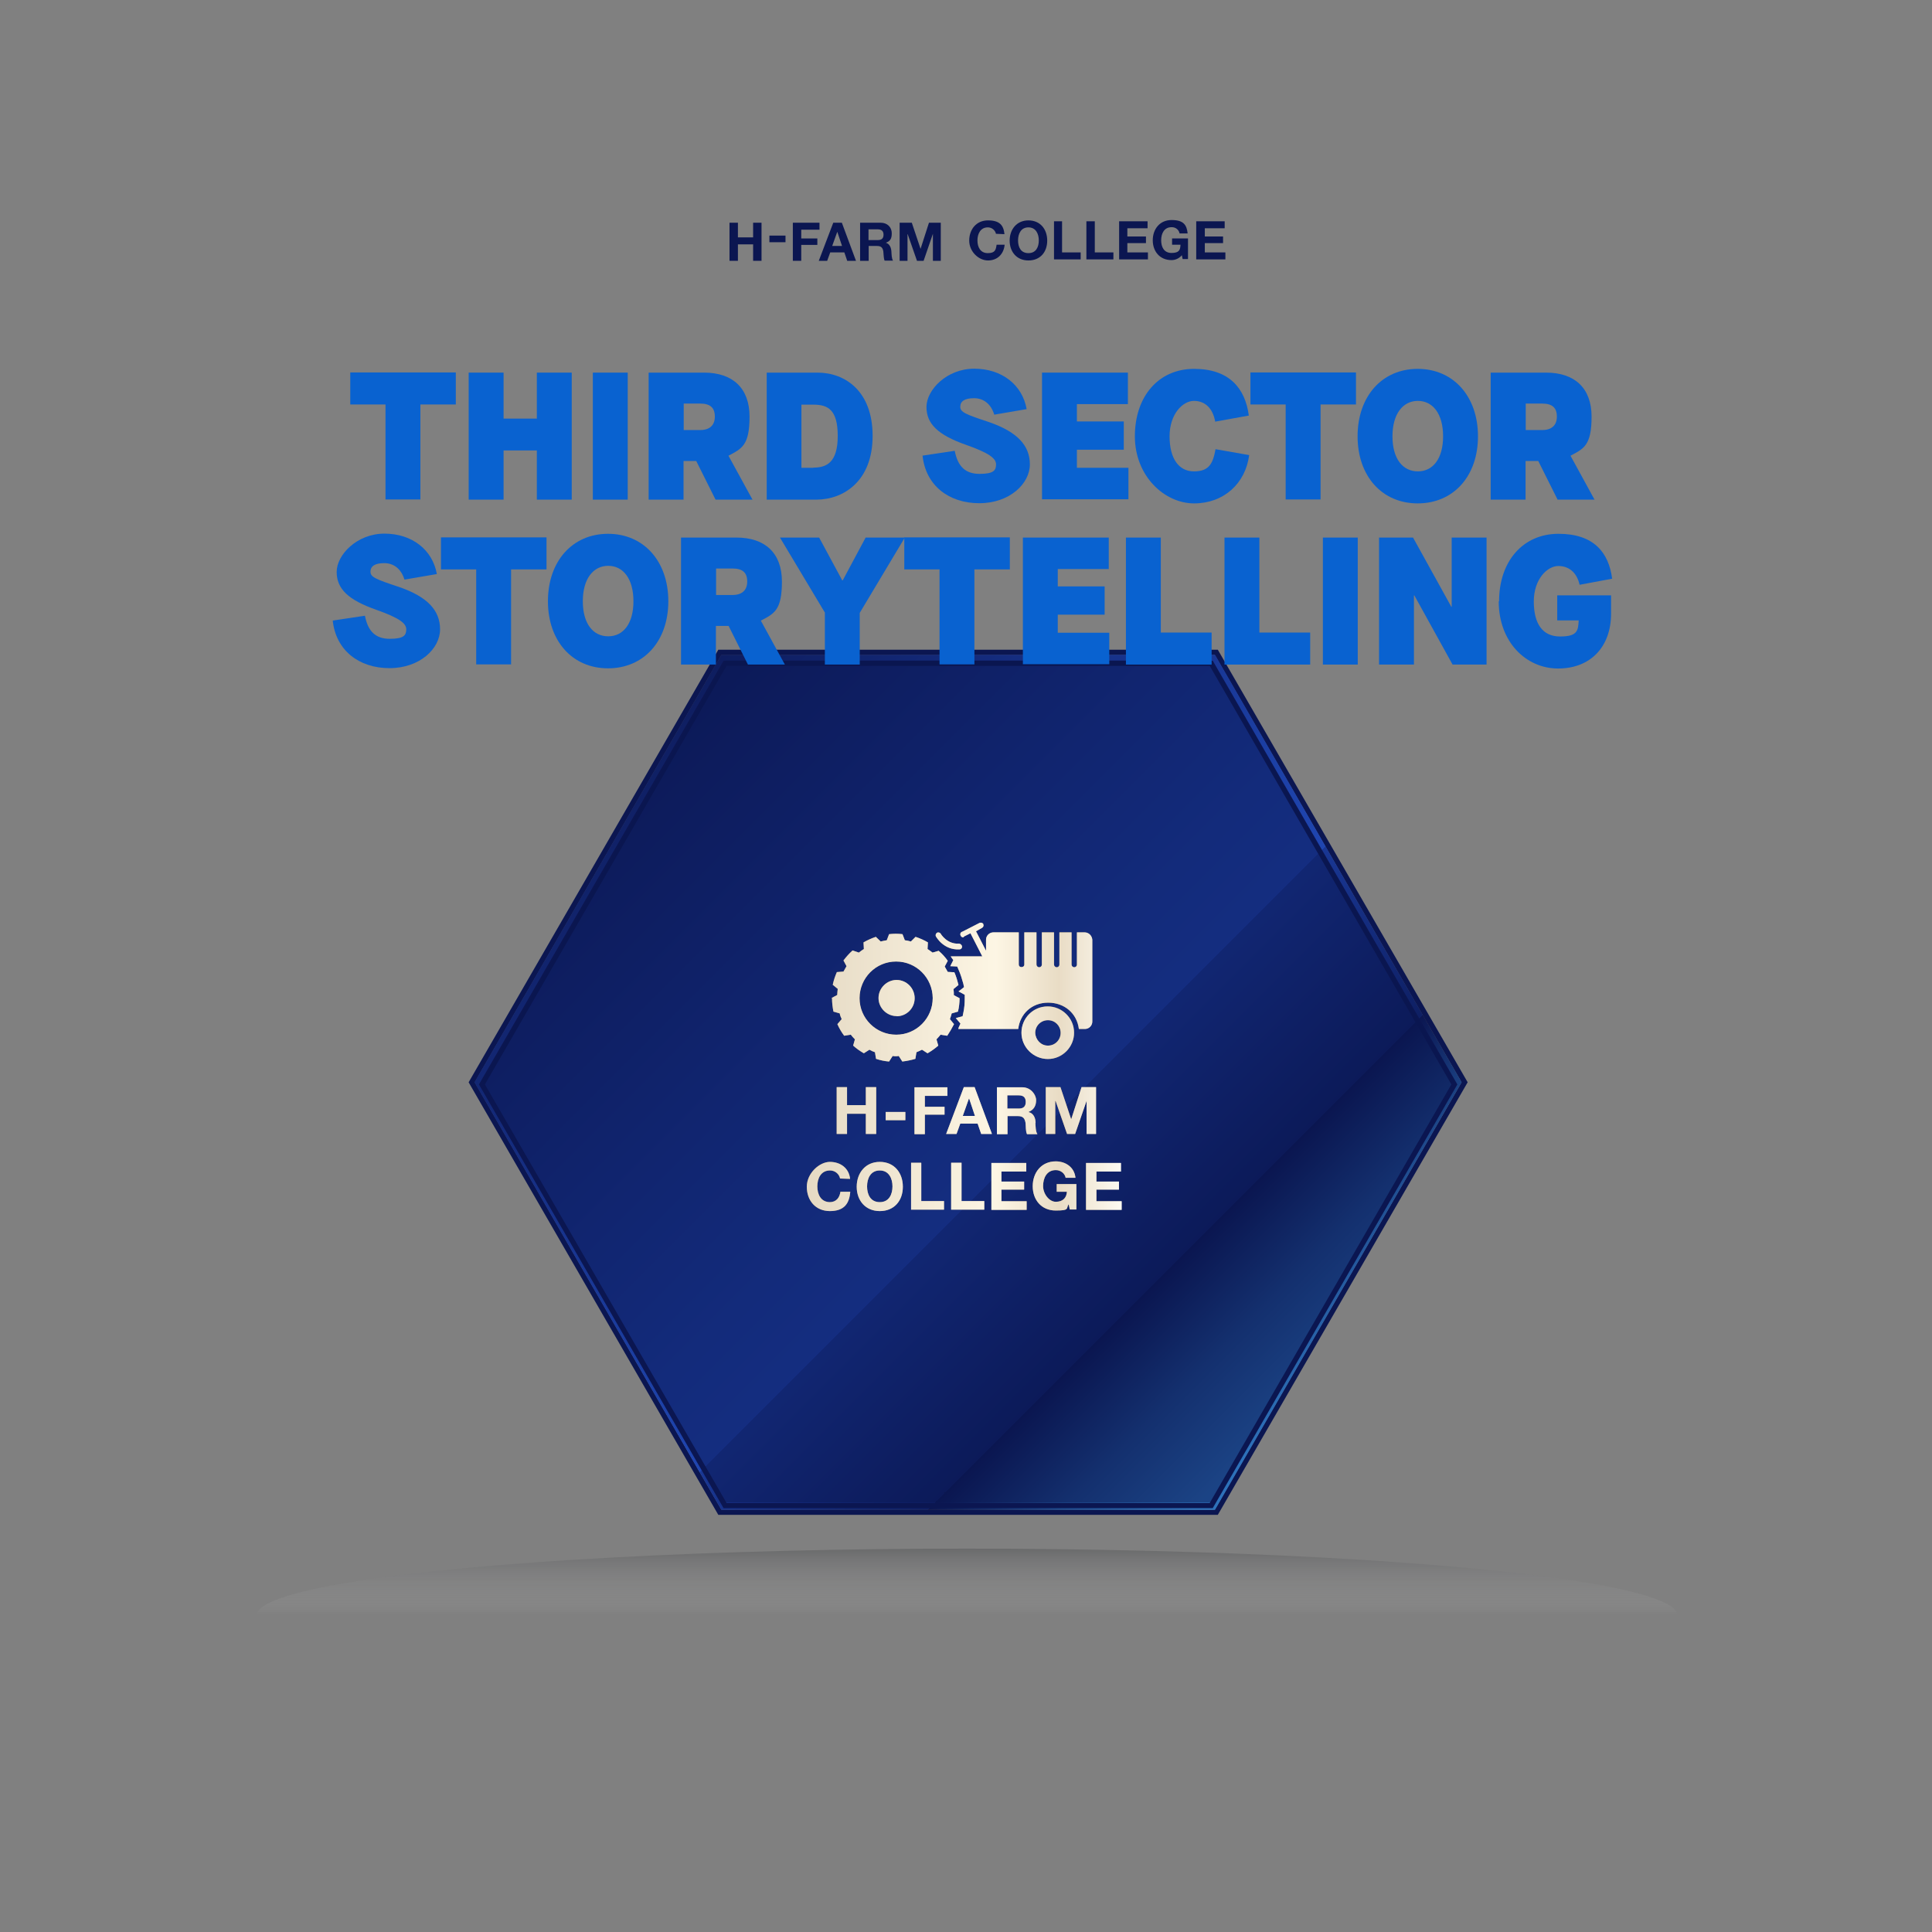 <?xml version="1.0" encoding="UTF-8"?>
<svg xmlns="http://www.w3.org/2000/svg" xmlns:xlink="http://www.w3.org/1999/xlink" version="1.1" viewBox="0 0 1080 1080" xmlns:openbadges="http://openbadges.org"><rect x="0" y="0" width="1080" height="1080" fill="#808080" stroke="none"/><openbadges:assertion verify="https://badges.h-farm.com/api/json/v2/assertion/681b0f31b308ef9fb5853283"><![CDATA[{"verify":{"url":"https://badges.h-farm.com/api/json/v2/assertion/681b0f31b308ef9fb5853283","type":"hosted"}}]]></openbadges:assertion>
  <!-- Generator: Adobe Illustrator 29.0.0, SVG Export Plug-In . SVG Version: 2.1.0 Build 186)  -->
  <defs>
    <style>
      .st0 {
        opacity: .5;
      }

      .st0, .st1 {
        fill: #0b1651;
      }

      .st2 {
        fill: url(#linear-gradient);
      }

      .st3 {
        fill: url(#Sfumatura_senza_nome_39);
      }

      .st4 {
        isolation: isolate;
      }

      .st5 {
        fill: #0962d0;
      }

      .st6 {
        fill: none;
        stroke-width: 2.9px;
      }

      .st6, .st7 {
        stroke: #0b1651;
      }

      .st8 {
        fill: #fff;
      }

      .st9 {
        opacity: .7;
      }

      .st10 {
        mix-blend-mode: luminosity;
      }

      .st7 {
        fill: url(#Nuovo_campione_sfumatur_copia);
        stroke-width: 3px;
      }

      .st11 {
        fill: url(#Sfumatura_senza_nome_50);
        mix-blend-mode: multiply;
        opacity: .3;
      }
    </style>
    <linearGradient id="Nuovo_campione_sfumatur_copia" data-name="Nuovo campione sfumatur copia" x1="351.6" y1="415.5" x2="724.6" y2="788.4" gradientUnits="userSpaceOnUse">
      <stop offset="0" stop-color="#a98238"/>
      <stop offset=".6" stop-color="#f7dfa4"/>
      <stop offset=".8" stop-color="#b58a3d"/>
      <stop offset="1" stop-color="#f9efd4"/>
    </linearGradient>
    <linearGradient id="Sfumatura_senza_nome_39" data-name="Sfumatura senza nome 39" x1="352.7" y1="416.5" x2="723.5" y2="787.4" gradientUnits="userSpaceOnUse">
      <stop offset="0" stop-color="#0b1651"/>
      <stop offset="0" stop-color="#0e1d5f"/>
      <stop offset=".3" stop-color="#17328b"/>
      <stop offset=".5" stop-color="#1c40a6"/>
      <stop offset=".6" stop-color="#1f45b0"/>
      <stop offset=".6" stop-color="#193794"/>
      <stop offset=".8" stop-color="#0e1f63"/>
      <stop offset=".8" stop-color="#0b1651"/>
      <stop offset=".9" stop-color="#1e4a8d"/>
      <stop offset="1" stop-color="#2d71ba"/>
    </linearGradient>
    <linearGradient id="Sfumatura_senza_nome_50" data-name="Sfumatura senza nome 50" x1="540.6" y1="940.1" x2="540.6" y2="865.7" gradientUnits="userSpaceOnUse">
      <stop offset=".5" stop-color="#fff" stop-opacity="0"/>
      <stop offset=".6" stop-color="#c2c3c3" stop-opacity=".3"/>
      <stop offset=".9" stop-color="#5d5e61" stop-opacity=".8"/>
      <stop offset="1" stop-color="#37393c"/>
    </linearGradient>
    <linearGradient id="linear-gradient" x1="451.1" y1="596.3" x2="627" y2="596.3" gradientUnits="userSpaceOnUse">
      <stop offset="0" stop-color="#a98238"/>
      <stop offset=".6" stop-color="#f7dfa4"/>
      <stop offset=".8" stop-color="#b58a3d"/>
      <stop offset="1" stop-color="#f9efd4"/>
    </linearGradient>
  </defs>
  <g class="st4">
    <g id="Medal">
      <polygon class="st7" points="679.9 364.7 402.4 364.7 263.7 605 402.4 845.3 679.9 845.3 818.7 605 679.9 364.7"/>
      <polygon class="st3" points="679.2 366 403.2 366 265.2 605 403.2 844 679.2 844 817.1 605 679.2 366"/>
      <path class="st1" d="M407.8,124.5h4.7v8.2h8.5v-8.2h4.7v21.3h-4.7v-9.2h-8.5v9.2h-4.7v-21.3Z"/>
      <path class="st1" d="M430.1,131.7h9v3.7h-9v-3.7Z"/>
      <path class="st1" d="M443.2,124.5h14.9v3.9h-10.2v4.9h9v3.6h-9v8.9h-4.7v-21.3Z"/>
      <path class="st1" d="M465.7,124.5h4.9l7.9,21.3h-4.9l-1.6-4.7h-7.9l-1.7,4.7h-4.7l8.1-21.3ZM465.2,137.5h5.5l-2.6-7.8h-.1l-2.8,7.8Z"/>
      <path class="st1" d="M480.8,124.5h11.5c3.8,0,6.2,2.6,6.2,5.9s-1,4.4-3.3,5.3h0c2.3.7,3,3,3.1,5,.1,1.4.1,3.8.9,5h-4.7c-.6-1.4-.5-3.5-.7-5-.3-2.2-1.2-3.2-3.5-3.2h-4.7v8.3h-4.8v-21.3h0ZM485.5,134.2h5.2c2.1,0,3.2-.9,3.2-3s-1.2-3-3.2-3h-5.2v6Z"/>
      <path class="st1" d="M503,124.5h6.7l4.9,14.6,4.7-14.6h6.6v21.3h-4.4v-15.1l-5.2,15.1h-3.7l-5.2-14.9h-.1v14.9h-4.4v-21.3h0Z"/>
      <path class="st1" d="M556.8,130.8c-.5-2.2-2.4-3.7-4.6-3.7-4.1,0-5.8,3.6-5.8,7.3s1.6,7.1,5.8,7.1,4.5-2,4.9-4.7h4.5c-.5,5.3-4.1,8.8-9.3,8.8s-10.5-4.9-10.5-11.1,3.9-11.3,10.5-11.3,8.7,2.8,9.2,7.7l-4.6-.2h0Z"/>
      <path class="st1" d="M574.9,123.2c6.6,0,10.5,4.9,10.5,11.3s-3.9,11.1-10.5,11.1-10.5-4.9-10.5-11.1,3.9-11.3,10.5-11.3M574.9,141.5c4.3,0,5.8-3.5,5.8-7.1s-1.6-7.3-5.8-7.3-5.8,3.6-5.8,7.3,1.5,7.1,5.8,7.1"/>
      <path class="st1" d="M589.1,123.7h4.6v17.4h10.4v3.9h-14.9v-21.3Z"/>
      <path class="st1" d="M607.3,123.7h4.7v17.4h10.4v3.9h-15.1v-21.3Z"/>
      <path class="st1" d="M625.6,123.7h15.9v3.9h-11.3v4.6h10.4v3.7h-10.4v5.2h11.5v3.9h-16.1v-21.3Z"/>
      <path class="st1" d="M660.8,142.5c-1.4,1.8-3.6,2.9-5.9,2.9-6.6,0-10.5-4.9-10.5-11.1s3.9-11.3,10.5-11.3,8.5,2.6,9,7.5h-4.5c-.4-2.1-2.3-3.6-4.5-3.5-4.1,0-5.8,3.5-5.8,7.3s1.6,7.1,5.8,7.1,4.9-1.6,5-4.6h-4.7v-3.5h8.9v11.5h-3l-.5-2.4h0Z"/>
      <path class="st1" d="M668.7,123.7h15.9v3.9h-11.1v4.6h10.2v3.7h-10.2v5.2h11.5v3.9h-16.3v-21.3h0Z"/>
      <polygon class="st6" points="677.1 370.8 405.3 370.8 269.4 606.2 405.3 841.6 677.1 841.6 813 606.2 677.1 370.8"/>
      <ellipse class="st11" cx="540.6" cy="902.9" rx="397" ry="37.2"/>
      <polygon class="st0" points="677.2 369.2 405.5 369.2 269.6 604.5 405.5 839.8 677.2 839.8 813 604.5 677.2 369.2"/>
      <g class="st10">
        <path class="st2" d="M600.4,577.2c0-8.1-6.8-14.7-14.8-14.6-8.1,0-14.6,6.6-14.6,14.7,0,8.1,6.7,14.7,14.8,14.7,8.1,0,14.7-6.8,14.6-14.8ZM578.7,577.4c0-3.9,3.1-7.1,7.1-7.1s7,3.1,7.1,6.9v.2c0,3.9-3.1,7.1-7.1,7.1-3.9,0-6.9-3.2-7.1-7.1ZM501.2,568.1c5.6,0,10.1-4.5,10.1-10.1h0c0-5.7-4.6-10.2-10.1-10.2s-10.1,4.6-10.1,10.1,4.6,10.1,10.1,10.1ZM465.1,558c0,2.5.3,5,.8,7.5l3.5,1c.2,1.1.6,2.2,1.1,3.2l-2.4,2.8c1,2.3,2.3,4.5,3.8,6.5l3.7-.6c.7.9,1.4,1.7,2.3,2.6l-1,3.5c1.9,1.7,3.9,3.1,6,4.3l3.1-2c1,.6,2,1,3.1,1.4l.6,3.7c2.4.8,4.8,1.3,7.3,1.5l2-3.1c1.1.2,2.3.2,3.4,0l2,3.1c2.5-.3,4.9-.8,7.3-1.5l.6-3.7c1-.4,2.1-.9,3.1-1.4l3.1,2c2.2-1.3,4.2-2.7,6-4.3l-1-3.5c.8-.8,1.5-1.7,2.3-2.6l3.7.6c1.4-2.1,2.7-4.3,3.8-6.5l-2.3-2.8c.4-1,.7-2.1,1-3.2l3.5-1c.6-2.4.9-5,.9-7.5l-3.2-1.7c0-1.1,0-2.3-.2-3.4l2.8-2.3c-.6-2.4-1.3-4.8-2.3-7.1l-3.7-.2c-.6-1-1.1-2-1.7-3l1.7-3.2c-1.4-2-3.1-3.9-5.1-5.6l-3.4,1c-.9-.7-1.9-1.4-2.8-2l.2-3.7c-2.2-1.3-4.5-2.3-6.9-3.1l-2.6,2.6c-1.1-.3-2.3-.6-3.4-.7l-1.3-3.4c-2.5-.3-5-.3-7.5,0l-1.3,3.4c-1.1.2-2.3.4-3.4.7l-2.7-2.6c-2.4.8-4.8,1.9-6.9,3.1l.2,3.7c-1,.6-1.9,1.3-2.8,2l-3.5-1.2c-1.9,1.7-3.5,3.5-5.1,5.6l1.7,3.2-1.7,3-3.7.3c-1,2.3-1.8,4.7-2.3,7.1l2.8,2.3c-.2,1.1-.2,2.3-.3,3.4l-3.2,1.7ZM500.8,537.5h.2c11.2,0,20.3,9.1,20.4,20.4,0,11.3-9.1,20.5-20.4,20.5-11.3,0-20.5-9.1-20.5-20.4,0-11.3,9.1-20.5,20.4-20.5ZM536.4,530.7c.8,0,1.4-.7,1.4-1.5v-.2c-.2-.8-.9-1.5-1.8-1.5-6.6.4-10.1-5.4-10.1-5.5-.4-.7-1.4-1-2.1-.6s-1,1.4-.6,2.1c.2.3,4.3,7.7,13.1,7.2ZM538.5,523.7c.2,0,.4-.2.6-.3l3.4-1.7,6.6,12.9h-17.7c.2.2.3.3.4.6l1.1,1.5-1.7,3.4c1,0,3.9.2,3.9.2l.8,1.9c1.1,2.5,1.9,5.1,2.6,7.7l.4,1.9s-2.3,1.9-3.1,2.4c.9.4,3.5,1.9,3.5,1.9v2c0,2.7-.2,5.4-.8,8.1l-.4,1.9s-2.8.7-3.8,1c.6.7,2.6,3.1,2.6,3.1l-.8,1.7c-.2.4-.3.8-.4,1.3h33.5c1-8.4,7.5-14.7,16.7-14.7s16.1,6,17.2,14.7h3.4c2.3,0,4.1-1.9,4.1-4.1v-45.8c-.2-2.3-2-4.1-4.3-4.1h-4.3v18c0,.9-.7,1.5-1.5,1.5s-1.5-.7-1.5-1.5v-18h-6.8v18c0,.9-.7,1.5-1.5,1.5s-1.5-.7-1.5-1.5v-18h-6.8v18c0,.9-.7,1.5-1.5,1.5s-1.5-.7-1.5-1.5v-18h-6.8v18c0,.9-.8,1.5-1.7,1.4-.8,0-1.4-.6-1.4-1.4v-18h-14.2c-2.3,0-4.1,1.9-4.1,4.1v9.6h0v-3.4l-5.6-10.9,3.3-1.9c.7-.3,1.1-1.2.8-1.9,0,0,0,0,0-.2-.4-.8-1.4-1-2.1-.7l-9.6,4.9c-.9.2-1.4,1.1-1.1,2s1.1,1.4,2,1.1ZM489.8,633.9v-26.2h-5.8v10.1h-10.5v-10.1h-5.8v26.2h5.8v-11.3h10.5v11.3h5.8ZM495.1,626.2h11v-4.6h-11v4.6ZM517,612.6h12.6v-4.8h-18.4v26.2h5.8v-10.9h11v-4.4h-11v-6ZM536.8,628.1h9.7l2,5.8h6l-9.7-26.2h-6l-9.9,26.2h5.8l2.1-5.8ZM541.6,614.2h.2l3.2,9.6h-6.8l3.4-9.6ZM578.9,627.7c0-2.5-1-5.3-3.8-6v-.2c2.8-1.1,4.1-3.4,4.1-6.5s-3-7.2-7.7-7.2h-14.2v26.2h5.9v-10.1h5.8c2.9,0,3.9,1.3,4.3,3.9.2,1.9,0,4.5.8,6.2h5.8c-1-1.5-1-4.5-1.1-6.2ZM569.5,619.7h-6.4v-7.4h6.4c2.5,0,3.9,1.1,3.9,3.7s-1.4,3.7-3.9,3.7ZM612.7,633.9v-26.2h-8.1l-5.8,18-6-18h-8.2v26.2c0,0,5.3,0,5.3,0v-18.4h.2l6.4,18.4h4.5l6.4-18.5v18.5h5.4ZM464,672c-5.1,0-7.1-4.3-7.1-8.8s2-8.9,7.1-8.9c2.7,0,5.1,1.9,5.6,4.5l5.6.2c-.6-6.1-5.5-9.5-11.3-9.5s-12.9,6.3-12.9,13.9,4.8,13.6,12.9,13.6,10.9-4.3,11.4-10.8h-5.5c-.5,3.4-2.4,5.8-6,5.8ZM491.8,649.5c-8.1,0-12.9,6.3-12.9,13.9s4.8,13.6,12.9,13.6,12.9-5.8,12.9-13.6-4.8-13.9-12.9-13.9ZM491.8,672c-5.2,0-7.1-4.3-7.1-8.8s2-8.9,7.1-8.9,7.1,4.5,7.1,8.9-1.9,8.8-7.1,8.8ZM514.9,650h-5.6v26.2h18.4v-4.8h-12.7v-21.3ZM537.5,650h-5.8v26.2h18.5v-4.8h-12.7v-21.3ZM559.8,665h12.7v-4.5h-12.7v-5.6h13.9v-4.8h-19.5v26.2h19.7v-4.8h-14.1v-6.4ZM590.7,666.2h5.7c-.2,3.6-2.5,5.6-6.2,5.6s-7.1-4.4-7.1-8.8,2-8.9,7.1-8.9c2.7,0,5,1.8,5.5,4.3h5.5c-.6-6-5.6-9.2-11-9.2-8.1,0-12.9,6.3-12.9,13.9s4.8,13.6,12.9,13.6,5.6-1.3,7.2-3.5l.6,2.9h3.7v-14.2h-11v4.3ZM612.9,671.4v-6.4h12.6v-4.5h-12.6v-5.6h13.7v-4.8h-19.5v26.2c0,0,19.9,0,19.9,0v-4.8h-14.1Z"/>
      </g>
      <g class="st9">
        <path class="st8" d="M600.4,577.2c0-8.1-6.8-14.7-14.8-14.6-8.1,0-14.6,6.6-14.6,14.7,0,8.1,6.7,14.7,14.8,14.7,8.1,0,14.7-6.8,14.6-14.8ZM578.7,577.4c0-3.9,3.1-7.1,7.1-7.1s7,3.1,7.1,6.9v.2c0,3.9-3.1,7.1-7.1,7.1-3.9,0-6.9-3.2-7.1-7.1ZM501.2,568.1c5.6,0,10.1-4.5,10.1-10.1h0c0-5.7-4.6-10.2-10.1-10.2s-10.1,4.6-10.1,10.1,4.6,10.1,10.1,10.1ZM465.1,558c0,2.5.3,5,.8,7.5l3.5,1c.2,1.1.6,2.2,1.1,3.2l-2.4,2.8c1,2.3,2.3,4.5,3.8,6.5l3.7-.6c.7.9,1.4,1.7,2.3,2.6l-1,3.5c1.9,1.7,3.9,3.1,6,4.3l3.1-2c1,.6,2,1,3.1,1.4l.6,3.7c2.4.8,4.8,1.3,7.3,1.5l2-3.1c1.1.2,2.3.2,3.4,0l2,3.1c2.5-.3,4.9-.8,7.3-1.5l.6-3.7c1-.4,2.1-.9,3.1-1.4l3.1,2c2.2-1.3,4.2-2.7,6-4.3l-1-3.5c.8-.8,1.5-1.7,2.3-2.6l3.7.6c1.4-2.1,2.7-4.3,3.8-6.5l-2.3-2.8c.4-1,.7-2.1,1-3.2l3.5-1c.6-2.4.9-5,.9-7.5l-3.2-1.7c0-1.1,0-2.3-.2-3.4l2.8-2.3c-.6-2.4-1.3-4.8-2.3-7.1l-3.7-.2c-.6-1-1.1-2-1.7-3l1.7-3.2c-1.4-2-3.1-3.9-5.1-5.6l-3.4,1c-.9-.7-1.9-1.4-2.8-2l.2-3.7c-2.2-1.3-4.5-2.3-6.9-3.1l-2.6,2.6c-1.1-.3-2.3-.6-3.4-.7l-1.3-3.4c-2.5-.3-5-.3-7.5,0l-1.3,3.4c-1.1.2-2.3.4-3.4.7l-2.7-2.6c-2.4.8-4.8,1.9-6.9,3.1l.2,3.7c-1,.6-1.9,1.3-2.8,2l-3.5-1.2c-1.9,1.7-3.5,3.5-5.1,5.6l1.7,3.2-1.7,3-3.7.3c-1,2.3-1.8,4.7-2.3,7.1l2.8,2.3c-.2,1.1-.2,2.3-.3,3.4l-3.2,1.7ZM500.8,537.5h.2c11.2,0,20.3,9.1,20.4,20.4,0,11.3-9.1,20.5-20.4,20.5-11.3,0-20.5-9.1-20.5-20.4,0-11.3,9.1-20.5,20.4-20.5ZM536.4,530.7c.8,0,1.4-.7,1.4-1.5v-.2c-.2-.8-.9-1.5-1.8-1.5-6.6.4-10.1-5.4-10.1-5.5-.4-.7-1.4-1-2.1-.6s-1,1.4-.6,2.1c.2.3,4.3,7.7,13.1,7.2ZM538.5,523.7c.2,0,.4-.2.6-.3l3.4-1.7,6.6,12.9h-17.7c.2.2.3.3.4.6l1.1,1.5-1.7,3.4c1,0,3.9.2,3.9.2l.8,1.9c1.1,2.5,1.9,5.1,2.6,7.7l.4,1.9s-2.3,1.9-3.1,2.4c.9.4,3.5,1.9,3.5,1.9v2c0,2.7-.2,5.4-.8,8.1l-.4,1.9s-2.8.7-3.8,1c.6.7,2.6,3.1,2.6,3.1l-.8,1.7c-.2.4-.3.8-.4,1.3h33.5c1-8.4,7.5-14.7,16.7-14.7s16.1,6,17.2,14.7h3.4c2.3,0,4.1-1.9,4.1-4.1v-45.8c-.2-2.3-2-4.1-4.3-4.1h-4.3v18c0,.9-.7,1.5-1.5,1.5s-1.5-.7-1.5-1.5v-18h-6.8v18c0,.9-.7,1.5-1.5,1.5s-1.5-.7-1.5-1.5v-18h-6.8v18c0,.9-.7,1.5-1.5,1.5s-1.5-.7-1.5-1.5v-18h-6.8v18c0,.9-.8,1.5-1.7,1.4-.8,0-1.4-.6-1.4-1.4v-18h-14.2c-2.3,0-4.1,1.9-4.1,4.1v9.6h0v-3.4l-5.6-10.9,3.3-1.9c.7-.3,1.1-1.2.8-1.9,0,0,0,0,0-.2-.4-.8-1.4-1-2.1-.7l-9.6,4.9c-.9.2-1.4,1.1-1.1,2s1.1,1.4,2,1.1ZM489.8,633.9v-26.2h-5.8v10.1h-10.5v-10.1h-5.8v26.2h5.8v-11.3h10.5v11.3h5.8ZM495.1,626.2h11v-4.6h-11v4.6ZM517,612.6h12.6v-4.8h-18.4v26.2h5.8v-10.9h11v-4.4h-11v-6ZM536.8,628.1h9.7l2,5.8h6l-9.7-26.2h-6l-9.9,26.2h5.8l2.1-5.8ZM541.6,614.2h.2l3.2,9.6h-6.8l3.4-9.6ZM578.9,627.7c0-2.5-1-5.3-3.8-6v-.2c2.8-1.1,4.1-3.4,4.1-6.5s-3-7.2-7.7-7.2h-14.2v26.2h5.9v-10.1h5.8c2.9,0,3.9,1.3,4.3,3.9.2,1.9,0,4.5.8,6.2h5.8c-1-1.5-1-4.5-1.1-6.2ZM569.5,619.7h-6.4v-7.4h6.4c2.5,0,3.9,1.1,3.9,3.7s-1.4,3.7-3.9,3.7ZM612.7,633.9v-26.2h-8.1l-5.8,18-6-18h-8.2v26.2c0,0,5.3,0,5.3,0v-18.4h.2l6.4,18.4h4.5l6.4-18.5v18.5h5.4ZM464,672c-5.1,0-7.1-4.3-7.1-8.8s2-8.9,7.1-8.9c2.7,0,5.1,1.9,5.6,4.5l5.6.2c-.6-6.1-5.5-9.5-11.3-9.5s-12.9,6.3-12.9,13.9,4.8,13.6,12.9,13.6,10.9-4.3,11.4-10.8h-5.5c-.5,3.4-2.4,5.8-6,5.8ZM491.8,649.5c-8.1,0-12.9,6.3-12.9,13.9s4.8,13.6,12.9,13.6,12.9-5.8,12.9-13.6-4.8-13.9-12.9-13.9ZM491.8,672c-5.2,0-7.1-4.3-7.1-8.8s2-8.9,7.1-8.9,7.1,4.5,7.1,8.9-1.9,8.8-7.1,8.8ZM514.9,650h-5.6v26.2h18.4v-4.8h-12.7v-21.3ZM537.5,650h-5.8v26.2h18.5v-4.8h-12.7v-21.3ZM559.8,665h12.7v-4.5h-12.7v-5.6h13.9v-4.8h-19.5v26.2h19.7v-4.8h-14.1v-6.4ZM590.7,666.2h5.7c-.2,3.6-2.5,5.6-6.2,5.6s-7.1-4.4-7.1-8.8,2-8.9,7.1-8.9c2.7,0,5,1.8,5.5,4.3h5.5c-.6-6-5.6-9.2-11-9.2-8.1,0-12.9,6.3-12.9,13.9s4.8,13.6,12.9,13.6,5.6-1.3,7.2-3.5l.6,2.9h3.7v-14.2h-11v4.3ZM612.9,671.4v-6.4h12.6v-4.5h-12.6v-5.6h13.7v-4.8h-19.5v26.2c0,0,19.9,0,19.9,0v-4.8h-14.1Z"/>
      </g>
    </g>
    <g id="Livello_17">
      <g>
        <path class="st5" d="M215.6,226.1h-19.8v-17.9h59v17.9h-19.8v53.1h-19.5v-53.1Z"/>
        <path class="st5" d="M262,208.3h19.5v25.7h18.6v-25.7h19.5v71h-19.5v-27.5h-18.6v27.5h-19.5v-71Z"/>
        <path class="st5" d="M331.4,208.3h19.5v71h-19.5v-71Z"/>
        <path class="st5" d="M420.7,279.3h-20.7l-10.8-21.6h-7.1v21.6h-19.5v-71h31c15.9,0,25.4,8.6,25.4,24.6s-4.3,17.9-11.7,21.8v.2l13.3,24.3ZM399.6,232.9c0-5-2.6-7.3-8.2-7.3h-9.2v14.8h9.2c5.3,0,8.2-2.7,8.2-7.5Z"/>
        <path class="st5" d="M428.6,208.3h28.4c15.4,0,30.8,10.3,30.8,35.4s-16.1,35.6-31.5,35.6h-27.7v-71ZM454.7,261.4c7.4,0,13.6-2.9,13.6-17.7s-5.6-17.5-13.6-17.5h-6.7v35.3h6.7Z"/>
        <path class="st5" d="M515.7,254.7l18-2.7c1.7,8.8,6,12.9,13.9,12.9s9.2-2,9.2-5.3-3.7-6.3-16.7-10.9c-15.7-5.5-22.2-11.7-22.2-21.2s11.3-21.4,26.7-21.4,26.9,9,29.3,22.6l-18.1,3.1c-1.8-5.9-5.9-9.2-11.3-9.2s-7.7,1.8-7.7,4.8,2.9,4.2,16.2,8.6c15.5,5.4,22.7,12.9,22.7,23.6s-11.2,21.7-28.3,21.7-30-10-31.7-26.7Z"/>
        <path class="st5" d="M582.5,208.3h48v17.6h-28.5v9.7h26.2v15.8h-26.2v10.1h28.8v17.6h-48.3v-71Z"/>
        <path class="st5" d="M634.4,243.9c0-22.4,13.3-37.7,33.1-37.7s28.6,11,30.6,26.1l-18.8,3.4c-1.3-7.5-5.7-11.6-11.9-11.6s-13.6,7.3-13.6,19.8,5.2,19.6,13.6,19.6,10.6-4.2,12.1-12.4l18.8,3.3c-2.1,16-14.3,27-30.8,27s-33.1-15.2-33.1-37.5Z"/>
        <path class="st5" d="M718.8,226.1h-19.8v-17.9h59v17.9h-19.8v53.1h-19.5v-53.1Z"/>
        <path class="st5" d="M758.9,243.9c0-22.4,13.7-37.7,33.6-37.7s33.7,15.3,33.7,37.7-13.8,37.5-33.7,37.5-33.6-15.2-33.6-37.5ZM806.7,243.9c0-12.5-5.7-19.8-14.1-19.8s-14.2,7.3-14.2,19.8,5.7,19.6,14.2,19.6,14.1-7.2,14.1-19.6Z"/>
        <path class="st5" d="M891.4,279.3h-20.7l-10.8-21.6h-7.1v21.6h-19.5v-71h31c15.9,0,25.4,8.6,25.4,24.6s-4.3,17.9-11.7,21.8v.2l13.3,24.3ZM870.3,232.9c0-5-2.6-7.3-8.2-7.3h-9.2v14.8h9.2c5.3,0,8.2-2.7,8.2-7.5Z"/>
        <path class="st5" d="M186,346.9l18-2.7c1.7,8.8,6,12.9,13.9,12.9s9.2-2,9.2-5.3-3.7-6.3-16.7-10.9c-15.7-5.5-22.2-11.7-22.2-21.2s11.3-21.4,26.7-21.4,26.9,9,29.3,22.6l-18.1,3.1c-1.8-5.9-5.9-9.2-11.3-9.2s-7.7,1.8-7.7,4.8,2.9,4.2,16.2,8.6c15.5,5.4,22.7,12.9,22.7,23.6s-11.2,21.7-28.3,21.7-30-10-31.7-26.7Z"/>
        <path class="st5" d="M266.3,318.3h-19.8v-17.9h59v17.9h-19.8v53.1h-19.5v-53.1Z"/>
        <path class="st5" d="M306.3,336.1c0-22.4,13.7-37.7,33.6-37.7s33.7,15.3,33.7,37.7-13.8,37.5-33.7,37.5-33.6-15.2-33.6-37.5ZM354.1,336.1c0-12.5-5.7-19.8-14.1-19.8s-14.2,7.3-14.2,19.8,5.7,19.6,14.2,19.6,14.1-7.2,14.1-19.6Z"/>
        <path class="st5" d="M438.8,371.5h-20.7l-10.8-21.6h-7.1v21.6h-19.5v-71h31c15.9,0,25.4,8.6,25.4,24.6s-4.3,17.9-11.7,21.8v.2l13.3,24.3ZM417.7,325.1c0-5-2.6-7.3-8.2-7.3h-9.2v14.8h9.2c5.3,0,8.2-2.7,8.2-7.5Z"/>
        <path class="st5" d="M461.2,342.6l-25.2-42.1h21.9l12.9,23.9h.3l12.8-23.9h21.9l-25.2,42.1v28.9h-19.5v-28.9Z"/>
        <path class="st5" d="M525.3,318.3h-19.8v-17.9h59v17.9h-19.8v53.1h-19.5v-53.1Z"/>
        <path class="st5" d="M571.8,300.5h48v17.6h-28.5v9.7h26.2v15.8h-26.2v10.1h28.8v17.6h-48.3v-71Z"/>
        <path class="st5" d="M629.4,300.5h19.5v53.1h28.4v17.9h-47.9v-71Z"/>
        <path class="st5" d="M684.5,300.5h19.5v53.1h28.4v17.9h-47.9v-71Z"/>
        <path class="st5" d="M739.5,300.5h19.5v71h-19.5v-71Z"/>
        <path class="st5" d="M770.9,300.5h19l21.4,38.7h.2v-38.7h19.5v71h-19l-21.4-38.7h-.2v38.7h-19.5v-71Z"/>
        <path class="st5" d="M838,336.1c0-22.4,13.4-37.7,33.2-37.7s28.1,10.5,30,25.1l-18.2,3.4c-1.5-6.7-5.8-10.5-11.9-10.5s-13.7,7.3-13.7,19.8,4.9,19.6,14.7,19.6,10.1-3.3,10.4-9h-12v-14h30.1v10.2c0,18.6-11.5,30.7-29.6,30.7s-33.2-15-33.2-37.5Z"/>
      </g>
    </g>
  </g>
</svg>